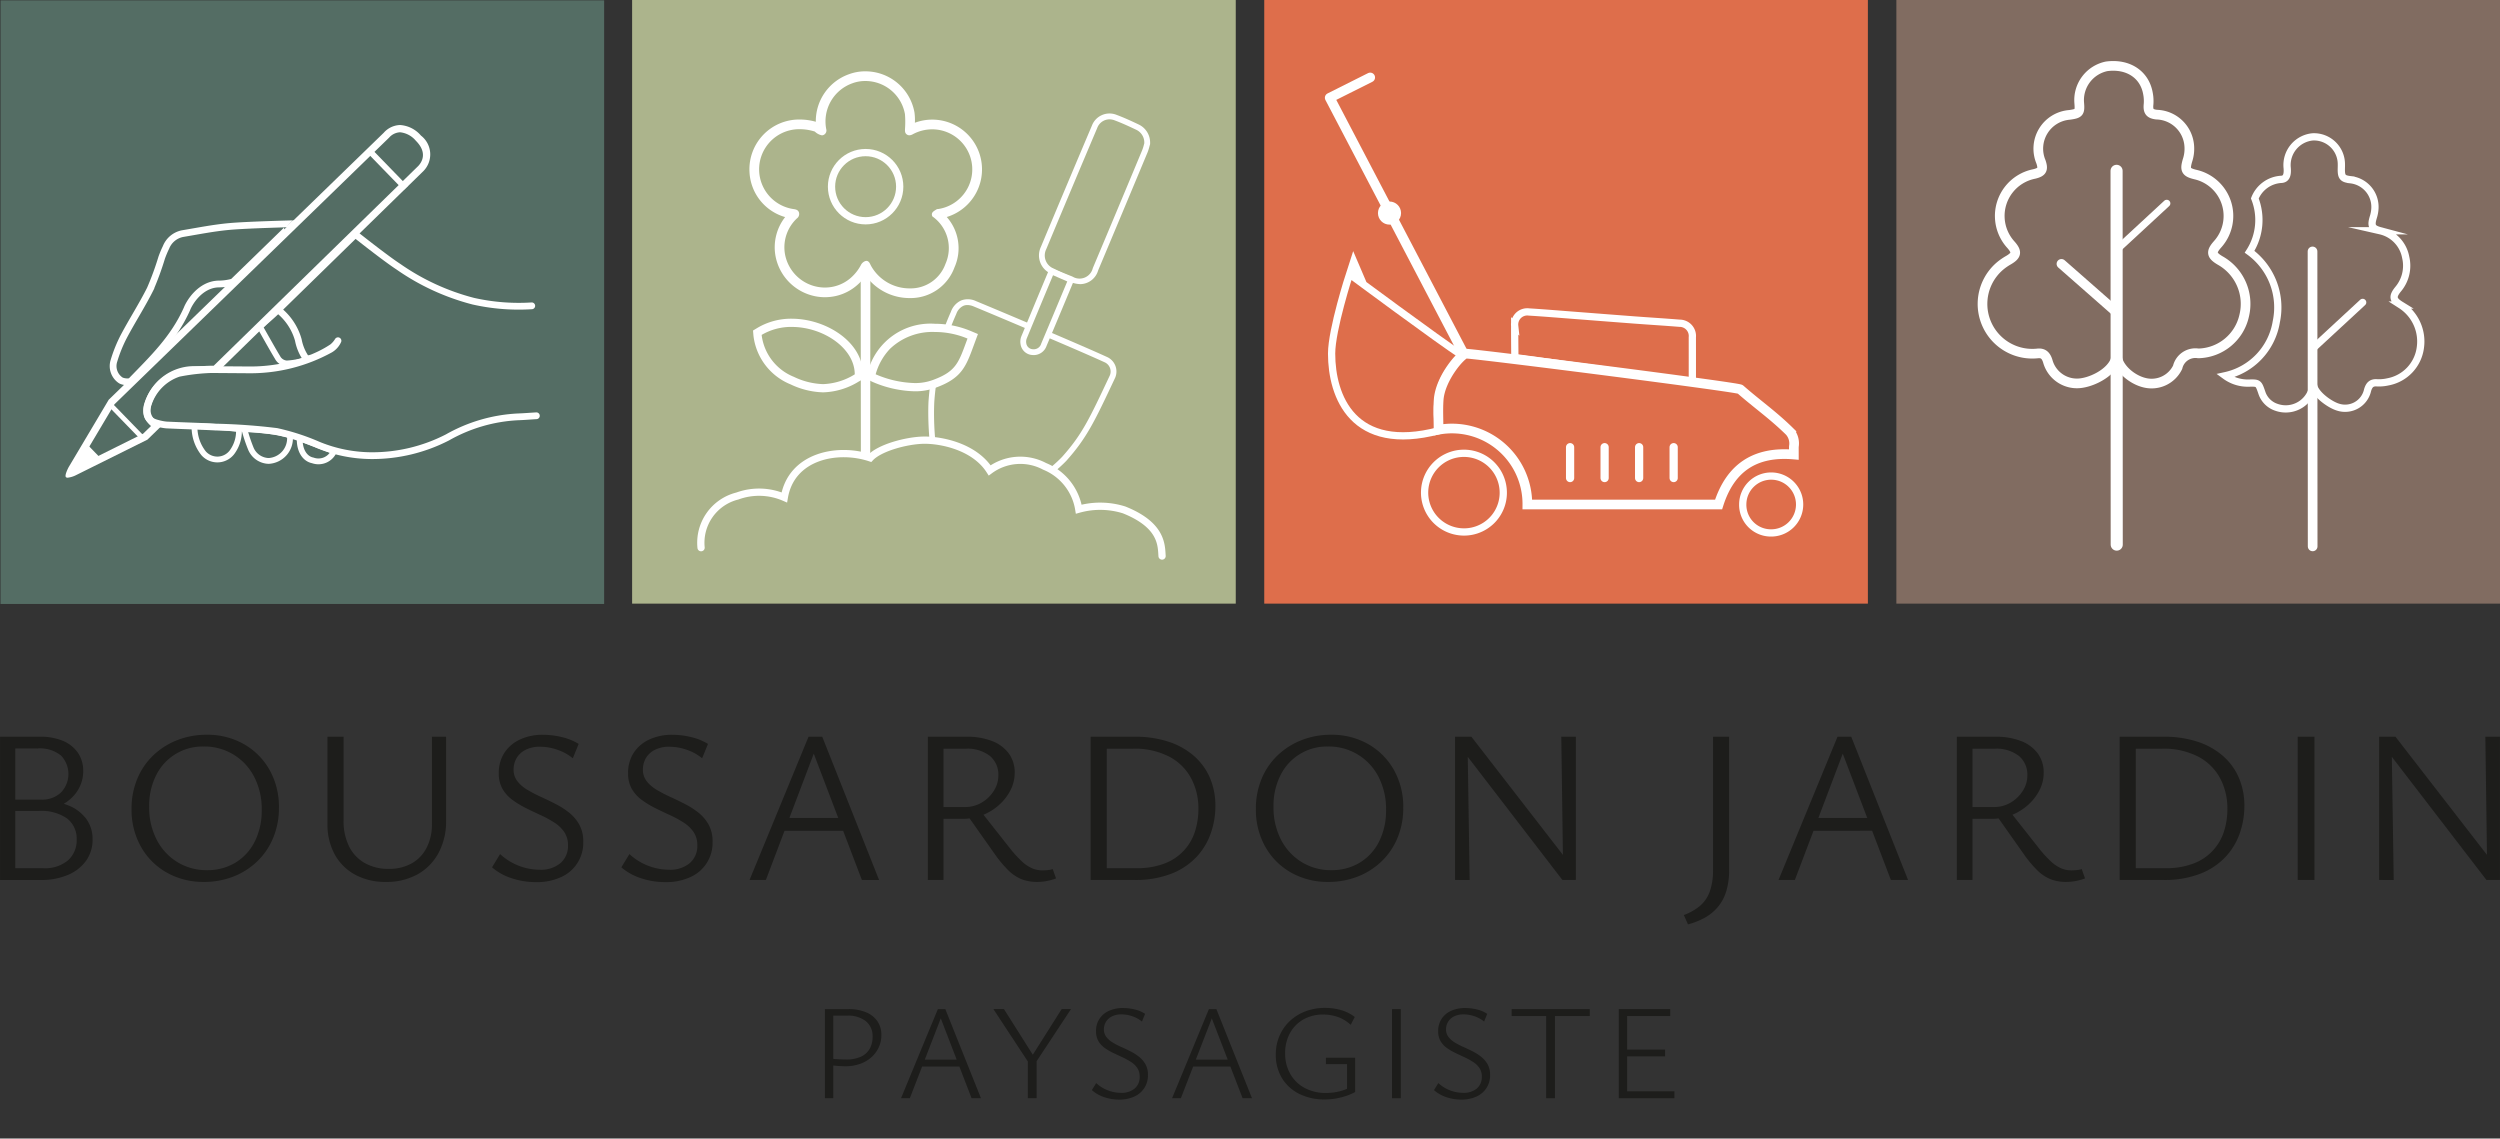 <svg xmlns="http://www.w3.org/2000/svg" id="Calque_1" data-name="Calque 1" viewBox="0 0 258.4 117.677"><rect x="0" y="0" width="258.4" height="117.677" fill="#333333" stroke="none"/><g><g><path d="M4.123,83.708l.248-.945a6.944,6.944,0,0,1,2.723.495,4.257,4.257,0,0,1,1.822,1.384,3.498,3.498,0,0,1,.652,2.126,3.701,3.701,0,0,1-.652,2.172,4.397,4.397,0,0,1-1.856,1.474,6.917,6.917,0,0,1-2.846.54H.006V76.148H4.123a6.015,6.015,0,0,1,2.386.428,3.52,3.52,0,0,1,1.541,1.227,3.265,3.265,0,0,1,.551,1.901A3.691,3.691,0,0,1,8.264,81.267,3.958,3.958,0,0,1,7.319,82.549a4.368,4.368,0,0,1-1.417.855A5.036,5.036,0,0,1,4.123,83.708Zm-3.082-1.058H4.282a2.816,2.816,0,0,0,2.014-.731,2.759,2.759,0,0,0,.022-3.813,3.421,3.421,0,0,0-2.464-.742H1.581v12.375H4.461a3.707,3.707,0,0,0,2.565-.811,2.764,2.764,0,0,0,.899-2.16,2.624,2.624,0,0,0-.979-2.16,4.622,4.622,0,0,0-2.937-.787H1.041Z" style="fill: #1d1d1b"></path><path d="M21.089,91.155a7.655,7.655,0,0,1-3.859-.968,6.979,6.979,0,0,1-2.666-2.677,7.769,7.769,0,0,1-.967-3.893,7.993,7.993,0,0,1,.596-3.128,7.077,7.077,0,0,1,1.665-2.43,7.576,7.576,0,0,1,2.475-1.563,8.205,8.205,0,0,1,3.026-.552,7.6,7.6,0,0,1,3.848.968,7.025,7.025,0,0,1,2.655,2.666,7.753,7.753,0,0,1,.968,3.903,7.989,7.989,0,0,1-.597,3.128,7.171,7.171,0,0,1-1.653,2.43,7.48,7.48,0,0,1-2.464,1.564A8.224,8.224,0,0,1,21.089,91.155Zm.292-1.215a5.569,5.569,0,0,0,2.971-.787,5.333,5.333,0,0,0,1.991-2.194,7.076,7.076,0,0,0,.708-3.229,7.219,7.219,0,0,0-.787-3.454A5.749,5.749,0,0,0,21.044,77.16,5.338,5.338,0,0,0,16.139,80.131a6.96,6.96,0,0,0-.72,3.239,7.231,7.231,0,0,0,.787,3.442,5.809,5.809,0,0,0,2.148,2.307A5.743,5.743,0,0,0,21.381,89.941Z" style="fill: #1d1d1b"></path><path d="M39.876,91.155a6.495,6.495,0,0,1-3.161-.742A5.263,5.263,0,0,1,34.6,88.32a6.458,6.458,0,0,1-.753-3.195V76.148h1.664v8.641a5.926,5.926,0,0,0,.562,2.678,4.024,4.024,0,0,0,1.62,1.732,4.891,4.891,0,0,0,2.476.607,4.742,4.742,0,0,0,2.396-.574,3.855,3.855,0,0,0,1.541-1.631,5.278,5.278,0,0,0,.54-2.431V76.148h1.462v8.663a6.888,6.888,0,0,1-.776,3.341,5.51,5.51,0,0,1-2.171,2.217A6.569,6.569,0,0,1,39.876,91.155Z" style="fill: #1d1d1b"></path><path d="M58.708,87.375a2.383,2.383,0,0,0-.383-1.372,3.549,3.549,0,0,0-1.023-.979,10.991,10.991,0,0,0-1.406-.766q-.765-.349-1.53-.73a9.586,9.586,0,0,1-1.406-.855,3.703,3.703,0,0,1-1.023-1.136,3.176,3.176,0,0,1-.383-1.609,3.784,3.784,0,0,1,.585-2.126,3.843,3.843,0,0,1,1.62-1.373,5.524,5.524,0,0,1,2.363-.483,8.334,8.334,0,0,1,1.935.236,5.914,5.914,0,0,1,1.755.709l-.607,1.484a5.022,5.022,0,0,0-1.586-.877,5.457,5.457,0,0,0-1.789-.315,3.178,3.178,0,0,0-1.541.338,2.206,2.206,0,0,0-.911.866,2.352,2.352,0,0,0-.293,1.158,1.899,1.899,0,0,0,.394,1.204,3.666,3.666,0,0,0,1.035.889,14.28,14.28,0,0,0,1.406.731q.765.349,1.53.742a8.269,8.269,0,0,1,1.406.911A4.115,4.115,0,0,1,59.89,85.261a3.519,3.519,0,0,1,.394,1.71A3.868,3.868,0,0,1,57.932,90.683a5.954,5.954,0,0,1-2.486.495,7.906,7.906,0,0,1-2.599-.416,5.829,5.829,0,0,1-1.991-1.114l.833-1.372a6.07,6.07,0,0,0,4.072,1.62,3.165,3.165,0,0,0,2.171-.687A2.325,2.325,0,0,0,58.708,87.375Z" style="fill: #1d1d1b"></path><path d="M72.074,87.375a2.383,2.383,0,0,0-.383-1.372,3.562,3.562,0,0,0-1.023-.979,10.99,10.99,0,0,0-1.406-.766q-.766-.349-1.53-.73a9.585,9.585,0,0,1-1.406-.855,3.691,3.691,0,0,1-1.023-1.136,3.166,3.166,0,0,1-.383-1.609,3.776,3.776,0,0,1,.585-2.126,3.831,3.831,0,0,1,1.62-1.373,5.519,5.519,0,0,1,2.362-.483,8.334,8.334,0,0,1,1.935.236,5.931,5.931,0,0,1,1.756.709l-.607,1.484a5.027,5.027,0,0,0-1.587-.877,5.452,5.452,0,0,0-1.788-.315,3.185,3.185,0,0,0-1.542.338,2.218,2.218,0,0,0-.911.866,2.351,2.351,0,0,0-.292,1.158,1.899,1.899,0,0,0,.394,1.204,3.652,3.652,0,0,0,1.035.889,14.065,14.065,0,0,0,1.406.731q.765.349,1.529.742a8.231,8.231,0,0,1,1.406.911,4.115,4.115,0,0,1,1.035,1.238,3.508,3.508,0,0,1,.394,1.71,3.869,3.869,0,0,1-2.351,3.712,5.958,5.958,0,0,1-2.486.495,7.897,7.897,0,0,1-2.599-.416,5.82,5.82,0,0,1-1.991-1.114l.832-1.372a6.075,6.075,0,0,0,4.072,1.62,3.166,3.166,0,0,0,2.172-.687A2.325,2.325,0,0,0,72.074,87.375Z" style="fill: #1d1d1b"></path><path d="M89.083,90.953,83.795,77.07h.63L79.161,90.953H77.473L83.571,76.148h1.417l5.873,14.806Zm-8.933-5.085.473-1.328h6.659l.721,1.328Z" style="fill: #1d1d1b"></path><path d="M95.901,90.953V76.148h4.005a7.044,7.044,0,0,1,2.644.45,3.85,3.85,0,0,1,1.721,1.283,3.302,3.302,0,0,1,.608,2.002,3.883,3.883,0,0,1-.439,1.8,5.195,5.195,0,0,1-1.181,1.519,5.688,5.688,0,0,1-1.699,1.047,5.374,5.374,0,0,1-2.014.383H96.531V83.415h3.217a3.33,3.33,0,0,0,1.699-.449,3.654,3.654,0,0,0,1.26-1.204,2.931,2.931,0,0,0,.484-1.608,2.514,2.514,0,0,0-.878-2.025,3.837,3.837,0,0,0-2.543-.742h-2.25V90.953Zm11.295.202a4.335,4.335,0,0,1-1.609-.281,4.245,4.245,0,0,1-1.372-.923,12.247,12.247,0,0,1-1.429-1.721L99.928,84.181l1.327-.473,3.105,3.938a12.066,12.066,0,0,0,1.282,1.406,3.741,3.741,0,0,0,1.068.709,2.742,2.742,0,0,0,1.024.202c.135,0,.3-.008.495-.022a2.699,2.699,0,0,0,.585-.112l.337.967a5.942,5.942,0,0,1-1.035.281A5.572,5.572,0,0,1,107.196,91.155Z" style="fill: #1d1d1b"></path><path d="M112.73,90.953V76.148h4.59a11.021,11.021,0,0,1,3.397.495A7.577,7.577,0,0,1,123.35,78.083a6.321,6.321,0,0,1,1.688,2.272,7.293,7.293,0,0,1,.585,2.97,8.504,8.504,0,0,1-.473,2.79,6.879,6.879,0,0,1-1.484,2.464,7.117,7.117,0,0,1-2.61,1.732,10.119,10.119,0,0,1-3.78.642Zm1.665-1.215h3.015a7.969,7.969,0,0,0,2.981-.495A5.218,5.218,0,0,0,123.519,85.924a7.603,7.603,0,0,0,.349-2.328,6.655,6.655,0,0,0-.731-3.116,5.433,5.433,0,0,0-2.238-2.25,7.766,7.766,0,0,0-3.825-.844h-2.678Z" style="fill: #1d1d1b"></path><path d="M137.3,91.155a7.655,7.655,0,0,1-3.859-.968,6.979,6.979,0,0,1-2.666-2.677,7.769,7.769,0,0,1-.967-3.893,7.993,7.993,0,0,1,.596-3.128,7.077,7.077,0,0,1,1.665-2.43,7.576,7.576,0,0,1,2.475-1.563,8.205,8.205,0,0,1,3.026-.552,7.6,7.6,0,0,1,3.848.968,7.025,7.025,0,0,1,2.655,2.666,7.753,7.753,0,0,1,.968,3.903,7.989,7.989,0,0,1-.597,3.128,7.171,7.171,0,0,1-1.653,2.43,7.481,7.481,0,0,1-2.464,1.564A8.225,8.225,0,0,1,137.3,91.155Zm.292-1.215a5.569,5.569,0,0,0,2.971-.787,5.333,5.333,0,0,0,1.991-2.194,7.076,7.076,0,0,0,.708-3.229,7.219,7.219,0,0,0-.787-3.454,5.749,5.749,0,0,0-5.22-3.116A5.338,5.338,0,0,0,132.35,80.131a6.96,6.96,0,0,0-.72,3.239,7.231,7.231,0,0,0,.787,3.442,5.809,5.809,0,0,0,2.148,2.307A5.743,5.743,0,0,0,137.592,89.941Z" style="fill: #1d1d1b"></path><path d="M150.395,90.953V76.148h1.282l.226,14.806Zm11.79,0h-.697L150.957,77.25l.022-1.103h1.103L162.14,89.131Zm.697-14.806V90.953H161.577l-.202-14.806Z" style="fill: #1d1d1b"></path><path d="M177.057,89.896V76.148h1.665V89.896a7.399,7.399,0,0,1-.304,2.25,4.654,4.654,0,0,1-.866,1.608,4.828,4.828,0,0,1-1.351,1.103,7.346,7.346,0,0,1-1.732.687l-.427-.968a5.615,5.615,0,0,0,1.643-.922,3.529,3.529,0,0,0,1.023-1.463A6.429,6.429,0,0,0,177.057,89.896Z" style="fill: #1d1d1b"></path><path d="M195.44,90.953l-5.288-13.883h.63L185.517,90.953h-1.688l6.098-14.806h1.417l5.873,14.806Zm-8.933-5.085.473-1.328H193.639l.721,1.328Z" style="fill: #1d1d1b"></path><path d="M202.257,90.953V76.148h4.005a7.044,7.044,0,0,1,2.644.45,3.85,3.85,0,0,1,1.721,1.283,3.302,3.302,0,0,1,.608,2.002,3.883,3.883,0,0,1-.439,1.8,5.194,5.194,0,0,1-1.181,1.519,5.688,5.688,0,0,1-1.699,1.047,5.374,5.374,0,0,1-2.014.383h-3.015V83.415h3.217a3.33,3.33,0,0,0,1.699-.449,3.654,3.654,0,0,0,1.26-1.204,2.931,2.931,0,0,0,.484-1.608,2.514,2.514,0,0,0-.878-2.025,3.837,3.837,0,0,0-2.543-.742h-2.25V90.953Zm11.295.202a4.335,4.335,0,0,1-1.609-.281,4.245,4.245,0,0,1-1.372-.923,12.249,12.249,0,0,1-1.429-1.721l-2.857-4.05,1.327-.473,3.105,3.938a12.066,12.066,0,0,0,1.282,1.406,3.741,3.741,0,0,0,1.068.709,2.742,2.742,0,0,0,1.024.202c.135,0,.3-.008.495-.022a2.699,2.699,0,0,0,.585-.112l.337.967a5.942,5.942,0,0,1-1.035.281A5.572,5.572,0,0,1,213.552,91.155Z" style="fill: #1d1d1b"></path><path d="M219.087,90.953V76.148h4.59a11.025,11.025,0,0,1,3.397.495,7.573,7.573,0,0,1,2.632,1.44,6.298,6.298,0,0,1,1.688,2.272,7.277,7.277,0,0,1,.586,2.97,8.53,8.53,0,0,1-.473,2.79,6.895,6.895,0,0,1-1.485,2.464,7.101,7.101,0,0,1-2.61,1.732,10.114,10.114,0,0,1-3.779.642Zm1.665-1.215H223.767a7.976,7.976,0,0,0,2.981-.495,5.219,5.219,0,0,0,3.127-3.319,7.604,7.604,0,0,0,.349-2.328,6.655,6.655,0,0,0-.73-3.116,5.441,5.441,0,0,0-2.239-2.25,7.764,7.764,0,0,0-3.825-.844H220.752Z" style="fill: #1d1d1b"></path><path d="M237.492,90.953V76.148H239.224V90.953Z" style="fill: #1d1d1b"></path><path d="M245.907,90.953V76.148h1.282l.225,14.806Zm11.79,0h-.698L246.469,77.25l.022-1.103h1.103L257.651,89.131Zm.697-14.806V90.953h-1.306l-.202-14.806Z" style="fill: #1d1d1b"></path></g><g><path d="M87.362,110.209c-.149,0-.374-.009-.672-.028q-.448-.028-.882-.098v-.672q.489.056.916.077.428.021.736.021a3.577,3.577,0,0,0,1.504-.28,1.984,1.984,0,0,0,.918-.812,2.418,2.418,0,0,0,.308-1.232,1.972,1.972,0,0,0-.714-1.651,3.006,3.006,0,0,0-1.904-.561H86.13v8.54h-.869v-9.212h2.437a4.659,4.659,0,0,1,1.785.315,2.664,2.664,0,0,1,1.19.917,2.454,2.454,0,0,1,.426,1.456,2.971,2.971,0,0,1-.266,1.253,3.163,3.163,0,0,1-.748,1.021,3.496,3.496,0,0,1-1.177.693A4.501,4.501,0,0,1,87.362,110.209Z" style="fill: #1d1d1b"></path><path d="M100.423,113.513l-3.359-8.708h.35l-3.374,8.708h-.91l3.808-9.212h.771l3.682,9.212Zm-5.628-3.275.267-.715h4.186l.363.715Z" style="fill: #1d1d1b"></path><path d="M106.415,109.985l-3.738-5.685h1.092l3.248,5.138Zm-.182,3.527v-4.074h.91v4.074Zm.742-3.569-.49-.505,3.248-5.138h.966Z" style="fill: #1d1d1b"></path><path d="M117.797,111.287a1.57,1.57,0,0,0-.238-.882,2.179,2.179,0,0,0-.644-.63,7.034,7.034,0,0,0-.889-.49q-.483-.224-.967-.455a5.695,5.695,0,0,1-.889-.525,2.253,2.253,0,0,1-.645-.707,1.977,1.977,0,0,1-.238-1.001,2.215,2.215,0,0,1,1.33-2.113,3.408,3.408,0,0,1,1.457-.295,5.172,5.172,0,0,1,1.211.147,3.303,3.303,0,0,1,1.07.455l-.322.798a3.105,3.105,0,0,0-.986-.546,3.428,3.428,0,0,0-1.127-.196,2.12,2.12,0,0,0-1.008.217,1.495,1.495,0,0,0-.609.567,1.514,1.514,0,0,0-.203.771,1.238,1.238,0,0,0,.252.776,2.351,2.351,0,0,0,.651.574,7.532,7.532,0,0,0,.889.462q.491.217.974.462a4.946,4.946,0,0,1,.881.567,2.643,2.643,0,0,1,.652.77,2.137,2.137,0,0,1,.252,1.064,2.363,2.363,0,0,1-1.422,2.268,3.615,3.615,0,0,1-1.533.309,4.724,4.724,0,0,1-1.609-.267,3.582,3.582,0,0,1-1.232-.714l.448-.728a3.627,3.627,0,0,0,1.177.741,3.683,3.683,0,0,0,1.371.267,2.081,2.081,0,0,0,1.442-.455A1.553,1.553,0,0,0,117.797,111.287Z" style="fill: #1d1d1b"></path><path d="M128.437,113.513l-3.359-8.708h.35l-3.373,8.708h-.91l3.808-9.212h.771l3.682,9.212Zm-5.627-3.275.266-.715h4.186l.364.715Z" style="fill: #1d1d1b"></path><path d="M136.921,113.639a5.729,5.729,0,0,1-2.639-.581,4.333,4.333,0,0,1-1.778-1.624,4.59,4.59,0,0,1-.638-2.442,4.819,4.819,0,0,1,.379-1.918,4.545,4.545,0,0,1,1.057-1.526,4.933,4.933,0,0,1,1.609-1.008,5.623,5.623,0,0,1,2.066-.364,5.829,5.829,0,0,1,1.645.231,4.182,4.182,0,0,1,1.406.707l-.42.812a3.846,3.846,0,0,0-1.351-.819,4.525,4.525,0,0,0-1.463-.244,4.086,4.086,0,0,0-2.093.518,3.599,3.599,0,0,0-1.379,1.421,4.259,4.259,0,0,0-.49,2.065,4.209,4.209,0,0,0,.539,2.148,3.723,3.723,0,0,0,1.49,1.442,4.576,4.576,0,0,0,2.199.511,5.856,5.856,0,0,0,1.371-.161,4.275,4.275,0,0,0,1.246-.511l-.447.56v-2.869h-2.185v-.658h3.024v3.542a5.776,5.776,0,0,1-.98.42,7.326,7.326,0,0,1-1.064.259A6.718,6.718,0,0,1,136.921,113.639Z" style="fill: #1d1d1b"></path><path d="M143.878,113.513v-9.212h.91v9.212Z" style="fill: #1d1d1b"></path><path d="M153.161,111.287a1.578,1.578,0,0,0-.238-.882,2.171,2.171,0,0,0-.645-.63,6.901,6.901,0,0,0-.889-.49q-.483-.224-.967-.455a5.787,5.787,0,0,1-.889-.525,2.262,2.262,0,0,1-.644-.707,1.967,1.967,0,0,1-.238-1.001,2.215,2.215,0,0,1,1.33-2.113,3.403,3.403,0,0,1,1.456-.295,5.166,5.166,0,0,1,1.211.147,3.308,3.308,0,0,1,1.071.455l-.322.798a3.11,3.11,0,0,0-.987-.546,3.424,3.424,0,0,0-1.127-.196,2.125,2.125,0,0,0-1.008.217,1.466,1.466,0,0,0-.812,1.338,1.233,1.233,0,0,0,.253.776,2.351,2.351,0,0,0,.651.574,7.456,7.456,0,0,0,.889.462q.489.217.973.462a4.955,4.955,0,0,1,.882.567,2.64,2.64,0,0,1,.651.77,2.138,2.138,0,0,1,.252,1.064,2.36,2.36,0,0,1-1.421,2.268,3.615,3.615,0,0,1-1.533.309,4.73,4.73,0,0,1-1.61-.267,3.586,3.586,0,0,1-1.231-.714l.448-.728a3.633,3.633,0,0,0,1.176.741,3.683,3.683,0,0,0,1.371.267,2.082,2.082,0,0,0,1.443-.455A1.553,1.553,0,0,0,153.161,111.287Z" style="fill: #1d1d1b"></path><path d="M156.241,105.015v-.714h8.078v.714Zm3.57,8.498v-9.212h.909v9.212Z" style="fill: #1d1d1b"></path><path d="M173.069,113.513H167.315v-9.212h5.32v.714H168.183V112.799h4.886Zm-5.46-4.326v-.699h4.494v.699Z" style="fill: #1d1d1b"></path></g><g><g><rect x="196.009" width="62.391" height="62.391" style="fill: #816c61"></rect><g><line x1="239.023" y1="25.987" x2="239.036" y2="56.475" style="fill: none;stroke: #fff;stroke-linecap: round;stroke-linejoin: round"></line><path d="M239.105,39.629a2.864,2.864,0,0,1-3.83,2.464,2.36,2.36,0,0,1-1.502-1.539c-.336-.964-.336-.982-1.333-.957a3.943,3.943,0,0,1-2.441-.762,6.818,6.818,0,0,0,5.279-5.578,7.124,7.124,0,0,0-2.762-7.233,6.089,6.089,0,0,0,.543-5.512,3.131,3.131,0,0,1,2.716-1.973c.435-.019.709-.281.625-1.205a2.926,2.926,0,0,1,2.639-3.187A2.835,2.835,0,0,1,242.005,16.976c.003.131-.001.262-.004.393-.024.937.12,1.114.983,1.211a2.828,2.828,0,0,1,2.487,2.984,3.552,3.552,0,0,1-.168.892c-.271.897-.127,1.168.721,1.395a3.451,3.451,0,0,1,2.629,2.748,3.757,3.757,0,0,1-.789,3.298c-.616.765-.546,1.113.289,1.629a4.478,4.478,0,0,1,2.017,4.386,4.142,4.142,0,0,1-3.356,3.557,4.255,4.255,0,0,1-1.107.101c-.562-.052-.825.198-.99.74a2.38,2.38,0,0,1-3.063,1.771c-.899-.272-2.542-1.461-2.548-2.451Z" style="fill: none;stroke: #fff;stroke-miterlimit: 10;stroke-width: 0.75px"></path><line x1="239.029" y1="36.043" x2="244.206" y2="31.256" style="fill: none;stroke: #fff;stroke-linecap: round;stroke-linejoin: round;stroke-width: 0.75px"></line></g><g><path d="M218.777,36.55c-.01,1.614-2.118,2.808-3.591,3.037a3.124,3.124,0,0,1-3.529-2.259c-.167-.54-.438-.87-1.063-.796a5.146,5.146,0,0,1-3.851-9.054,6.005,6.005,0,0,1,.867-.596c.828-.49.89-.834.26-1.562a4.421,4.421,0,0,1,2.373-7.336c.836-.196.981-.469.702-1.277a3.504,3.504,0,0,1,2.959-4.833c1.009-.141,1.089-.242,1.002-1.264a3.562,3.562,0,0,1,2.842-3.755c2.208-.288,3.921.834,4.266,2.812a4.135,4.135,0,0,1,.062,1.106c-.072.722.109.989.827,1.076a3.48,3.48,0,0,1,3.382,3.272,3.813,3.813,0,0,1-.186,1.457c-.289.985-.173,1.23.845,1.471a4.388,4.388,0,0,1,2.249,7.221c-.684.774-.618,1.121.271,1.649a5.145,5.145,0,0,1,2.49,5.728,4.966,4.966,0,0,1-4.733,3.879,1.887,1.887,0,0,0-2.139,1.432,2.987,2.987,0,0,1-3.381,1.607c-1.358-.306-2.913-1.594-2.927-3.017Z" style="fill: none;stroke: #fff;stroke-linecap: round;stroke-linejoin: round"></path><line x1="218.769" y1="17.657" x2="218.785" y2="56.291" style="fill: none;stroke: #fff;stroke-linecap: round;stroke-linejoin: round;stroke-width: 1.25px"></line><line x1="218.777" y1="25.81" x2="223.954" y2="21.023" style="fill: none;stroke: #fff;stroke-linecap: round;stroke-linejoin: round;stroke-width: 0.75px"></line><line x1="218.775" y1="32.283" x2="213.071" y2="27.274" style="fill: none;stroke: #fff;stroke-linecap: round;stroke-linejoin: round"></line></g></g><g><rect x="0.053" y="0.035" width="62.391" height="62.391" style="fill: #546d64"></rect><g><path d="M24.074,29.146a5.485,5.485,0,0,1-1.477.208c-1.873.045-3.003,1.87-3.281,2.592C17.943,35.007,15.812,37.03,13.572,39.349c-.206.214-.901.095-1.103-.043a1.774,1.774,0,0,1-.686-2.032,14.45,14.45,0,0,1,1.027-2.527c.872-1.643,1.886-3.213,2.718-4.875a30.243,30.243,0,0,0,1.184-3.237,10.526,10.526,0,0,1,.452-1.075,2.317,2.317,0,0,1,1.692-1.41c1.633-.273,3.264-.6,4.911-.745,1.82-.161,6.498-.279,6.498-.279S26.113,27.175,24.074,29.146Z" style="fill: none;stroke: #fff;stroke-linecap: round;stroke-miterlimit: 10;stroke-width: 0.7px"></path><path d="M20.106,44.044a40.368,40.368,0,0,1,4.588.316,3.631,3.631,0,0,1-.62,2.246,1.899,1.899,0,0,1-3.027.249A4.341,4.341,0,0,1,20.106,44.044Z" style="fill: none;stroke: #fff;stroke-miterlimit: 10;stroke-width: 0.6px"></path><path d="M25.26,44.359a19.596,19.596,0,0,1,4.503.568.35.35,0,0,1,.208.231,2.336,2.336,0,0,1-2.205,2.485,2.068,2.068,0,0,1-1.814-1.215A15.845,15.845,0,0,1,25.26,44.359Z" style="fill: none;stroke: #fff;stroke-miterlimit: 10;stroke-width: 0.6px"></path><path d="M31.859,37.112a7.574,7.574,0,0,1-2.216.455,1.156,1.156,0,0,1-.958-.624c-.468-.762-1.363-2.377-1.809-3.147.468-.492,1.151-1.011,1.88-1.737" style="fill: none;stroke: #fff;stroke-miterlimit: 10;stroke-width: 0.6px"></path><path d="M30.981,45.306l3.538,1.331a1.747,1.747,0,0,1-2.19.949C31.484,47.422,30.936,46.521,30.981,45.306Z" style="fill: none;stroke: #fff;stroke-miterlimit: 10;stroke-width: 0.6px"></path><g><path d="M41.351,13.672h0a2.448,2.448,0,0,1,1.628.873c1.272,1.273.583,2.267.243,2.619L22.09,37.799a17.787,17.787,0,0,0-3.75.415,5.353,5.353,0,0,0-3.413,3.465,2.134,2.134,0,0,0,.118,1.665,2.318,2.318,0,0,0,.564.689l-.811.789L8.024,48.191l3.806-6.403L40.216,14.228a1.612,1.612,0,0,1,1.135-.556m0-.75a2.343,2.343,0,0,0-1.69.802L11.236,41.319l-4.147,6.977s-.439.823-.279,1.016a.238.238,0,0,0,.188.063,2.579,2.579,0,0,0,.803-.236l7.438-3.698,1.605-1.562s-1.66-.51-1.2-1.976a4.6,4.6,0,0,1,2.921-2.974,19.911,19.911,0,0,1,3.838-.387L43.747,17.7a2.455,2.455,0,0,0-.237-3.686A3.102,3.102,0,0,0,41.351,12.922Z" style="fill: #fff"></path><line x1="41.92" y1="19.44" x2="38.088" y2="15.494" style="fill: none;stroke: #fff;stroke-miterlimit: 10;stroke-width: 0.6px"></line><polygon points="7.417 48.751 8.935 45.85 10.449 47.409 7.417 48.751" style="fill: #fff"></polygon><line x1="11.296" y1="41.726" x2="14.858" y2="45.394" style="fill: none;stroke: #fff;stroke-miterlimit: 10;stroke-width: 0.5px"></line></g><path d="M55.439,42.974c-.66.04-1.296.092-1.933.114a16.392,16.392,0,0,0-7.254,2.121,16.996,16.996,0,0,1-7.881,1.888,14.672,14.672,0,0,1-5.447-1.092,23.24,23.24,0,0,0-4.327-1.409,61.946,61.946,0,0,0-6.289-.453c-1.694-.093-3.391-.135-5.087-.216a4.851,4.851,0,0,1-.896-.167c-.995-.241-1.303-.738-1.097-1.75a4.971,4.971,0,0,1,5.009-3.814c1.089-.001,3.669.022,5.504.034a17.097,17.097,0,0,0,8.395-2.116,1.989,1.989,0,0,0,.798-.896,2.523,2.523,0,0,1-.571.659,11.249,11.249,0,0,1-1.726.941c-.25.106-.869.425-1.069.138a4.942,4.942,0,0,1-.734-1.817A6.004,6.004,0,0,0,28.745,32.022l7.984-7.795s3.045,2.425,4.477,3.359a23.981,23.981,0,0,0,7.717,3.546,21.389,21.389,0,0,0,6.039.479" style="fill: none;stroke: #fff;stroke-linecap: round;stroke-linejoin: round;stroke-width: 0.7px"></path></g></g><g><rect x="130.673" width="62.391" height="62.391" style="fill: #de6e4b"></rect><g><path d="M177.634,52.145H157.867a7.794,7.794,0,0,0-9.179-7.729c0-1.067-.058-2.081.012-3.087.159-2.283,2.401-4.812,2.841-4.777,2.506.198,28.079,3.468,28.331,3.689,1.788,1.565,3.382,2.661,5.102,4.353a1.875,1.875,0,0,1,.442,1.551c-.007.277-.001.553-.001.835C181.442,46.637,178.85,48.308,177.634,52.145Z" style="fill: none;stroke: #fff;stroke-miterlimit: 10"></path><path d="M174.921,39.493l-18.345-2.539s-.021-2.241-.018-3.273a1.308,1.308,0,0,1,1.474-1.435c1.534.095,3.065.223,4.598.341,2.089.16,4.178.326,6.268.483,1.567.118,3.136.213,4.703.34a1.319,1.319,0,0,1,1.319,1.451C174.924,36.186,174.921,39.493,174.921,39.493Z" style="fill: none;stroke: #fff;stroke-miterlimit: 10;stroke-width: 0.75px"></path><path d="M180.13,52.12a2.939,2.939,0,1,1,2.895,2.964A2.911,2.911,0,0,1,180.13,52.12Z" style="fill: none;stroke: #fff;stroke-miterlimit: 10;stroke-width: 0.75px"></path><path d="M150.691,54.935a4.065,4.065,0,1,1,4.619-4.753A4.055,4.055,0,0,1,150.691,54.935Z" style="fill: none;stroke: #fff;stroke-miterlimit: 10;stroke-width: 0.75px"></path><polyline points="141.625 8.006 137.439 10.105 151.154 36.314" style="fill: none;stroke: #fff;stroke-linecap: round;stroke-linejoin: round"></polyline><path d="M151.154,36.764c-1.148,1.196-3.18,2.86-2.429,7.752-8.882,2.346-11.09-3.539-11.09-7.965,0-2.498,1.855-8.221,1.855-8.221S148.76,35.213,151.154,36.764Z" style="fill: none;stroke: #fff;stroke-miterlimit: 10;stroke-width: 0.75px"></path><circle cx="143.62" cy="22.024" r="1.194" style="fill: #fff"></circle></g><g><line x1="162.284" y1="46.22" x2="162.284" y2="49.411" style="fill: none;stroke: #fff;stroke-linecap: round;stroke-miterlimit: 10;stroke-width: 0.85px"></line><line x1="169.42" y1="46.22" x2="169.42" y2="49.411" style="fill: none;stroke: #fff;stroke-linecap: round;stroke-miterlimit: 10;stroke-width: 0.85px"></line><line x1="172.989" y1="46.22" x2="172.989" y2="49.411" style="fill: none;stroke: #fff;stroke-linecap: round;stroke-miterlimit: 10;stroke-width: 0.85px"></line><line x1="165.852" y1="46.22" x2="165.852" y2="49.411" style="fill: none;stroke: #fff;stroke-linecap: round;stroke-miterlimit: 10;stroke-width: 0.85px"></line></g></g><g><rect x="65.336" width="62.391" height="62.391" style="fill: #acb48c"></rect><g><g><path d="M99.931,53.274a2.566,2.566,0,0,1-.997-.176C96.339,52.012,95.813,44.657,95.972,41.47a27.553,27.553,0,0,1,2.314-9.245A2.035,2.035,0,0,1,99.345,31.055a1.963,1.963,0,0,1,1.523.062c1.627.673,3.895,1.632,5.567,2.34l.258.109-.091.265c-.061.176.241.476.646.641.329.135.73.171.825-.026l.124-.26.804.345c1.638.702,3.88,1.663,5.408,2.361a1.644,1.644,0,0,1,.86,2.139l-.032.068c-2.105,4.473-2.893,6.146-5.018,8.529C108.042,49.898,102.845,53.274,99.931,53.274Zm.062-21.745a1.072,1.072,0,0,0-.417.08,1.443,1.443,0,0,0-.735.844,26.987,26.987,0,0,0-2.27,9.047c-.199,3.987.611,10.216,2.595,11.046,2.091.875,8.094-2.699,10.613-5.324,2.06-2.311,2.779-3.839,4.915-8.377a1.044,1.044,0,0,0-.534-1.406c-1.521-.695-3.761-1.655-5.396-2.355l-.324-.139a1.336,1.336,0,0,1-1.42.084c-.518-.212-1.003-.627-1.027-1.105-1.647-.698-3.795-1.605-5.354-2.25A1.701,1.701,0,0,0,99.993,31.529Z" style="fill: #fff"></path><path d="M111.687,29.368a2.943,2.943,0,0,1-1.068-.228c-.708-.277-1.346-.532-1.978-.847a2.055,2.055,0,0,1-1.057-2.767q2.619-6.274,5.271-12.531a1.948,1.948,0,0,1,2.552-1.124c.791.294,1.551.647,2.324,1.014a2.068,2.068,0,0,1,1.144,1.947l.003.053-.066.233a4.83,4.83,0,0,1-.205.644q-2.542,6.097-5.101,12.183A1.955,1.955,0,0,1,111.687,29.368Zm2.979-17.033a1.359,1.359,0,0,0-1.258.896q-2.651,6.256-5.27,12.527a1.455,1.455,0,0,0,.77,1.999c.609.304,1.234.554,1.929.825a1.409,1.409,0,0,0,2.116-.869q2.562-6.085,5.1-12.181a4.226,4.226,0,0,0,.179-.566c.015-.054.028-.104.041-.15a1.458,1.458,0,0,0-.799-1.387c-.761-.361-1.508-.709-2.275-.994A1.523,1.523,0,0,0,114.667,12.335Z" style="fill: #fff"></path><g><path d="M108.684,28.05l2.017.884c-.188.457-2.076,4.984-2.805,6.7a1.098,1.098,0,0,1-1.147.764,1.009,1.009,0,0,1-.971-.885,1.21,1.21,0,0,1,.061-.624C106.741,32.712,107.739,30.301,108.684,28.05Z" style="fill: #acb48c"></path><path d="M106.861,36.702c-.046,0-.092-.002-.139-.006a1.306,1.306,0,0,1-1.239-1.136,1.496,1.496,0,0,1,.079-.786l.216-.522c.844-2.036,1.758-4.245,2.63-6.318l.118-.281,2.565,1.124-.112.271c-.188.457-2.077,4.985-2.807,6.703A1.407,1.407,0,0,1,106.861,36.702Zm1.981-8.255c-.835,1.989-1.705,4.09-2.51,6.034l-.216.522a.904.904,0,0,0-.042.461.715.715,0,0,0,.702.634.797.797,0,0,0,.843-.582c.652-1.536,2.232-5.32,2.692-6.426Z" style="fill: #fff"></path></g></g><path d="M120.111,57.471c-.076-1.131,0-3.197-3.92-4.766a8.24,8.24,0,0,0-4.69-.076,5.792,5.792,0,0,0-3.535-4.429,5.332,5.332,0,0,0-5.672.419c-1.623-2.523-5.155-3.167-6.882-3.122s-4.476.771-5.465,1.827c-3.375-1.126-8.151-.197-8.881,4.089a6.557,6.557,0,0,0-4.854-.144,4.981,4.981,0,0,0-3.749,5.338" style="fill: #acb48c;stroke: #fff;stroke-linecap: round;stroke-miterlimit: 10;stroke-width: 0.75px"></path><g><path d="M89.962,28.303l-1-.031s.016,17.395.017,18.55c0.0.434.151.635.472.637.337.002.493-.204.494-.651.001-.365 0.0.27 0-.095C89.946,45.935,89.962,28.303,89.962,28.303Z" style="fill: #fff"></path><g><path d="M85.074,40.128a7.881,7.881,0,0,1-3.188-.788,5.79,5.79,0,0,1-3.587-4.687l-.021-.263.225-.137a6.423,6.423,0,0,1,3.345-.888c3.274,0,6.924,2.188,6.924,5.326v.251l-.219.121A6.982,6.982,0,0,1,85.074,40.128Z" style="fill: #acb48c"></path><path d="M81.846,33.792c3.208-0,6.5,2.172,6.5,4.901a6.63,6.63,0,0,1-3.272,1.01,7.481,7.481,0,0,1-3.017-.752,5.364,5.364,0,0,1-3.334-4.334,5.984,5.984,0,0,1,3.124-.826m0-.85h0a6.852,6.852,0,0,0-3.565.95l-.45.273.044.524a6.212,6.212,0,0,0,3.839,5.041,8.293,8.293,0,0,0,3.359.824,7.37,7.37,0,0,0,3.684-1.116l.439-.242v-.501c0-3.389-3.874-5.751-7.35-5.751Z" style="fill: #fff"></path></g><g><path d="M94.532,40.018a11.181,11.181,0,0,1-4.221-.956l-.304-.159.092-.331a6.271,6.271,0,0,1,6.529-4.682,9.171,9.171,0,0,1,3.537.713l.375.158-.291.786c-.78,2.129-1.172,3.197-3.624,4.105A5.649,5.649,0,0,1,94.532,40.018Z" style="fill: #acb48c"></path><path d="M96.628,34.315a8.741,8.741,0,0,1,3.373.679c-.899,2.429-1.116,3.369-3.523,4.261a5.26,5.26,0,0,1-1.946.338,10.807,10.807,0,0,1-4.024-.907,6.241,6.241,0,0,1,1.483-2.631,6.341,6.341,0,0,1,4.637-1.74m0-.85a6.694,6.694,0,0,0-6.939,4.993l-.185.661.607.32a11.573,11.573,0,0,0,4.421,1.005,6.09,6.09,0,0,0,2.26-.399c2.615-.968,3.056-2.169,3.855-4.347l.15-.408.283-.763-.75-.316a9.613,9.613,0,0,0-3.703-.746Z" style="fill: #fff"></path></g><path d="M89.423,8.373a4.155,4.155,0,0,1,4.112,3.418,9.796,9.796,0,0,1,.008,1.507c-.005.227-.031.45.189.601a.451.451,0,0,0,.261.086.797.797,0,0,0,.364-.115,4.235,4.235,0,0,1,1.989-.502,4.142,4.142,0,0,1,.641,8.235.45.45,0,0,0-.177.031c-.256.175-.62.31-.446.729A4.008,4.008,0,0,1,97.725,27.272a3.825,3.825,0,0,1-3.684,2.536,4.554,4.554,0,0,1-3.98-2.278c-.033-.062-.07-.124-.098-.188-.084-.192-.209-.378-.406-.378a.352.352,0,0,0-.083.011.805.805,0,0,0-.463.366,4.612,4.612,0,0,1-1.1,1.4,4.025,4.025,0,0,1-2.483.975q-.101.005-.201.005A4.208,4.208,0,0,1,81.122,26.182,4.094,4.094,0,0,1,82.371,22.572a.561.561,0,0,0,.208-.62c-.087-.248-.305-.305-.531-.339a4.149,4.149,0,0,1,.625-8.259,5.195,5.195,0,0,1,1.549.245,1.431,1.431,0,0,0,.731.389.422.422,0,0,0,.25-.084.507.507,0,0,0,.197-.561A4.177,4.177,0,0,1,88.104,8.607,3.792,3.792,0,0,1,89.423,8.373m0-1a4.78,4.78,0,0,0-1.666.296,5.146,5.146,0,0,0-3.435,4.917,6.139,6.139,0,0,0-1.65-.232,5.14,5.14,0,0,0-5.204,5.424,5.087,5.087,0,0,0,3.684,4.659,5.07,5.07,0,0,0-1.023,3.863,5.214,5.214,0,0,0,5.098,4.421c.084,0,.168-.002.253-.007a5.005,5.005,0,0,0,3.072-1.207,5.176,5.176,0,0,0,.928-1.019,5.582,5.582,0,0,0,4.561,2.32,4.823,4.823,0,0,0,4.614-3.17,4.866,4.866,0,0,0-.798-5.208,5.145,5.145,0,1,0-3.293-9.744,6.156,6.156,0,0,0-.039-1.029A5.149,5.149,0,0,0,89.423,7.373Z" style="fill: #fff"></path><circle cx="89.47" cy="19.295" r="3.524" style="fill: none;stroke: #fff;stroke-miterlimit: 10;stroke-width: 0.75px"></circle></g></g></g></g></g></svg>